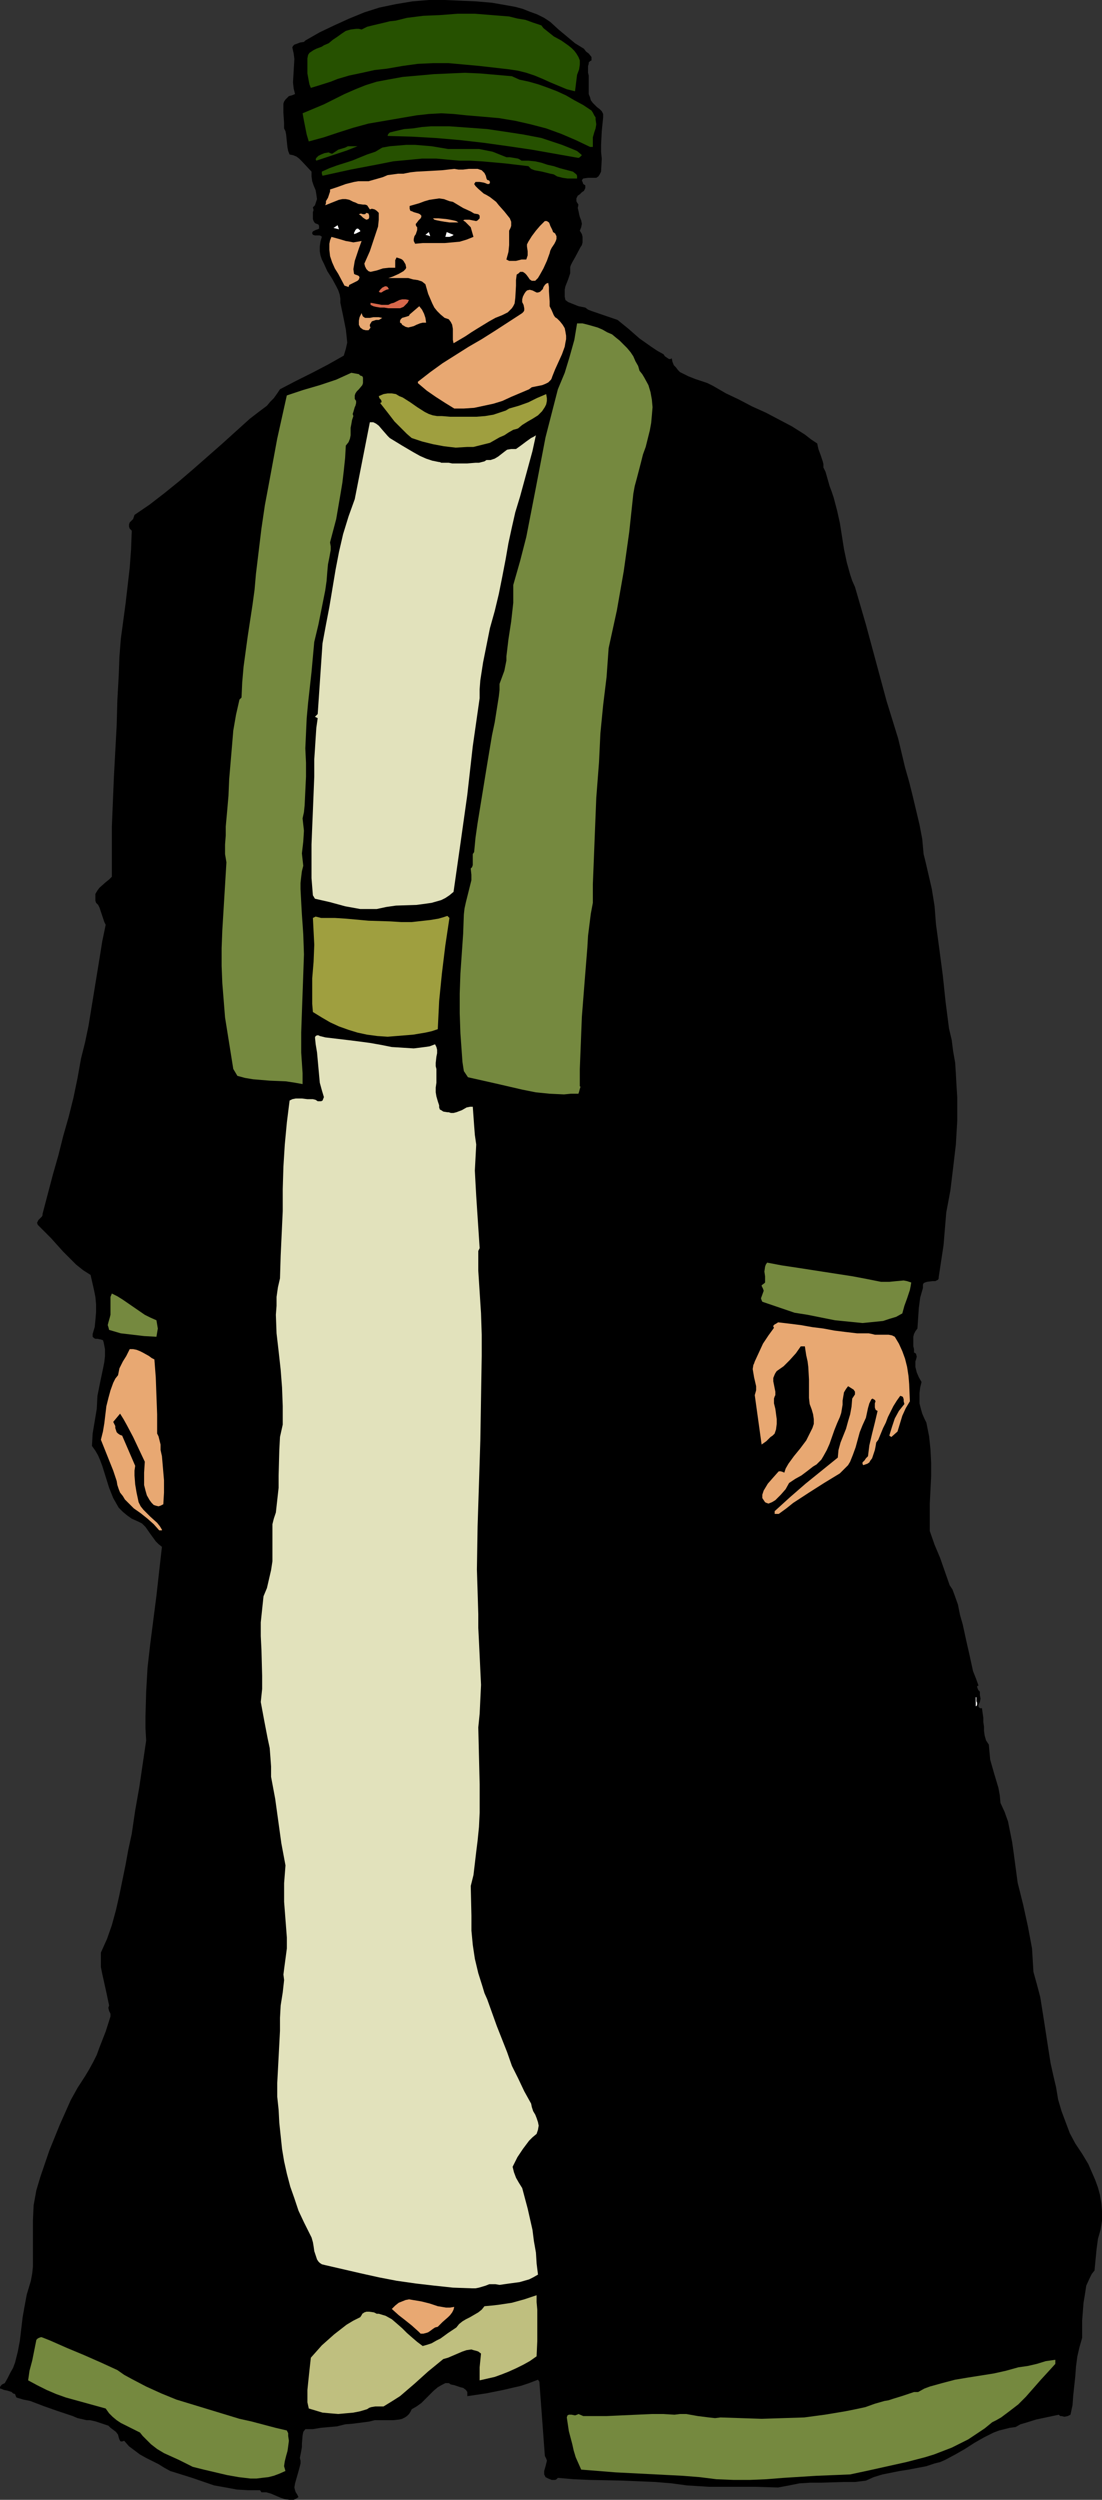 <?xml version="1.0" encoding="UTF-8" standalone="no"?>
<svg
   version="1.0"
   width="68.654mm"
   height="155.668mm"
   id="svg40"
   sodipodi:docname="Man 42.wmf"
   xmlns:inkscape="http://www.inkscape.org/namespaces/inkscape"
   xmlns:sodipodi="http://sodipodi.sourceforge.net/DTD/sodipodi-0.dtd"
   xmlns="http://www.w3.org/2000/svg"
   xmlns:svg="http://www.w3.org/2000/svg">
  <rect width="100%" height="100%" fill="#333333" stroke="none"/>
  <sodipodi:namedview
     id="namedview40"
     pagecolor="#ffffff"
     bordercolor="#000000"
     borderopacity="0.25"
     inkscape:showpageshadow="2"
     inkscape:pageopacity="0.0"
     inkscape:pagecheckerboard="0"
     inkscape:deskcolor="#d1d1d1"
     inkscape:document-units="mm" />
  <defs
     id="defs1">
    <pattern
       id="WMFhbasepattern"
       patternUnits="userSpaceOnUse"
       width="6"
       height="6"
       x="0"
       y="0" />
  </defs>
  <path
     style="fill:#000000;fill-opacity:1;fill-rule:evenodd;stroke:none"
     d="m 129.578,5.171 1.939,1.778 1.939,1.616 1.939,1.616 2.1,1.293 0.485,0.646 0.646,0.485 0.646,0.808 v 0.323 0.485 l -0.323,0.162 -0.323,0.323 v 0.323 l -0.162,0.485 v 1.293 0.323 l 0.162,0.646 v 0.646 0.646 0.808 1.454 0.808 l 0.323,0.808 0.162,0.646 0.485,0.646 0.969,0.97 0.646,0.485 0.485,0.485 0.323,0.646 v 0.808 l -0.162,1.616 -0.162,1.616 -0.162,3.232 v 1.616 l 0.162,1.616 -0.162,3.07 -0.323,0.646 -0.323,0.485 -0.485,0.323 h -0.646 -1.293 l -1.131,0.162 -0.162,0.162 -0.162,0.323 0.162,0.323 0.162,0.485 0.485,0.323 v 0.323 0.323 l -0.323,0.646 -0.485,0.323 -0.485,0.485 -0.485,0.323 -0.323,0.646 v 0.162 0.485 l 0.162,0.323 0.323,0.485 -0.162,0.808 0.162,0.646 0.162,0.808 0.162,0.646 0.323,0.808 0.162,0.808 -0.162,0.808 -0.323,0.808 0.485,0.808 0.162,0.646 v 0.646 0.646 l -0.162,0.646 -0.323,0.485 -1.293,2.424 -0.646,1.131 -0.323,0.646 -0.162,0.485 v 0.808 0.646 l -0.485,1.454 -0.646,1.616 -0.162,0.808 v 0.808 0.808 l 0.162,0.808 0.646,0.485 0.808,0.323 1.616,0.646 1.616,0.323 0.646,0.485 0.808,0.323 6.14,2.101 2.585,2.101 2.585,2.262 2.747,1.939 1.454,0.97 1.454,0.808 0.323,0.485 0.485,0.323 0.485,0.323 h 0.323 l 0.323,-0.162 0.162,0.808 0.323,0.808 0.485,0.485 0.485,0.646 0.485,0.485 0.646,0.323 1.293,0.646 1.616,0.646 1.454,0.485 1.454,0.485 1.293,0.646 3.07,1.778 3.07,1.454 3.07,1.616 3.231,1.454 3.07,1.616 3.07,1.616 3.07,1.939 1.454,1.131 1.454,0.97 0.162,0.808 0.162,0.646 0.485,1.293 0.485,1.454 0.162,0.646 v 0.808 l 0.485,0.97 0.323,1.131 0.323,1.131 0.323,1.131 0.485,1.293 0.485,1.454 0.808,3.07 0.646,2.909 0.969,6.14 0.646,3.07 0.808,2.909 0.485,1.454 0.646,1.454 2.585,8.888 4.847,17.937 2.747,8.888 1.616,6.787 0.969,3.393 0.808,3.232 0.808,3.393 0.808,3.393 0.646,3.393 0.323,3.555 0.485,1.939 0.485,2.101 0.969,4.201 0.646,4.04 0.162,2.101 0.162,2.101 0.808,5.979 0.808,6.14 0.646,6.14 0.808,6.302 0.646,2.747 0.323,2.585 0.485,2.747 0.162,2.585 0.162,2.909 0.162,2.585 v 5.656 l -0.323,5.494 -0.646,5.494 -0.646,5.333 -0.969,5.171 -0.323,3.878 -0.323,3.878 -1.131,7.433 v 0.323 l -0.162,0.323 -0.646,0.323 h -0.646 l -1.293,0.162 -0.485,0.162 -0.323,0.162 -0.162,0.323 v 0.323 0.485 l -0.646,2.262 -0.323,2.424 -0.162,2.424 -0.162,2.424 -0.485,0.646 -0.323,0.646 -0.162,0.646 v 0.646 1.616 l 0.162,0.646 v 0.808 l 0.323,0.162 0.162,0.162 0.162,0.646 -0.162,0.646 -0.162,0.485 v 1.293 l 0.323,1.293 0.485,1.131 0.646,1.131 -0.323,1.293 -0.162,1.293 v 1.131 1.293 l 0.323,1.293 0.323,1.131 0.485,1.131 0.485,0.97 0.646,3.232 0.323,3.07 0.162,3.232 v 3.07 l -0.162,3.232 -0.162,3.232 v 3.232 3.232 l 1.131,3.232 1.293,3.07 1.131,3.232 1.131,3.232 0.646,0.97 0.485,1.293 0.808,2.262 0.485,2.424 0.646,2.262 0.808,3.717 0.808,3.555 0.808,3.717 0.646,1.616 0.646,1.778 -0.323,0.162 v 0.162 l 0.162,0.485 0.162,0.323 0.323,0.323 v 0.808 l 0.162,0.808 -0.162,0.808 -0.162,0.323 -0.162,0.323 v 0.485 l 0.162,0.162 0.162,0.162 h 0.485 l 0.162,1.131 0.162,1.131 v 0.97 l 0.162,1.131 v 0.97 l 0.162,1.131 0.323,1.131 0.646,0.97 0.162,1.778 0.162,1.778 0.969,3.393 0.969,3.232 0.323,1.778 0.162,1.778 0.969,2.101 0.808,2.262 0.485,2.424 0.485,2.424 0.323,2.262 0.323,2.424 0.646,4.848 1.293,5.171 1.131,5.171 0.485,2.585 0.485,2.585 0.162,2.747 0.162,2.747 0.808,2.909 0.808,3.07 0.485,3.07 0.485,3.07 0.969,6.302 0.485,3.07 0.646,2.909 0.646,2.747 0.485,2.909 0.808,2.747 0.485,1.293 0.485,1.293 0.485,1.293 0.485,1.293 1.293,2.424 1.616,2.424 1.454,2.424 1.616,3.717 0.646,1.778 0.485,1.778 0.323,1.939 0.162,1.939 v 2.101 l -0.323,2.101 -0.646,2.262 -0.323,2.424 -0.485,5.009 -0.646,0.808 -0.485,0.97 -0.808,1.778 -0.323,2.101 -0.323,1.939 -0.323,4.201 v 4.04 l -0.646,2.262 -0.485,2.101 -0.323,2.424 -0.162,2.262 -0.485,4.525 -0.162,2.262 -0.485,2.262 -0.646,0.323 -0.808,0.162 -0.646,-0.162 h -0.323 l -0.323,-0.323 -5.332,1.131 -2.585,0.808 -1.131,0.323 -1.131,0.646 -1.293,0.162 -1.293,0.323 -1.293,0.323 -1.293,0.485 -2.262,1.131 -2.262,1.293 -2.262,1.454 -2.262,1.293 -2.424,1.293 -1.131,0.485 -1.293,0.323 -1.939,0.646 -4.201,0.808 -2.1,0.323 -4.039,0.808 -2.1,0.646 -1.777,0.808 -2.585,0.323 h -2.585 l -5.332,0.162 h -2.585 l -2.585,0.162 -2.424,0.485 -2.585,0.485 -5.332,-0.162 h -5.493 -5.493 l -2.585,-0.162 -2.585,-0.162 -3.554,-0.485 -3.878,-0.323 -7.755,-0.323 -7.755,-0.162 -3.716,-0.162 -3.716,-0.323 -0.323,0.323 -0.323,0.162 h -0.485 -0.323 l -0.808,-0.323 -0.646,-0.323 -0.323,-0.646 v -0.808 l 0.323,-1.131 0.162,-0.646 0.162,-0.646 -0.162,-0.485 -0.162,-0.323 -0.162,-0.323 -1.293,-17.452 -0.323,-0.485 -2.1,0.808 -1.939,0.646 -2.1,0.485 -2.1,0.485 -4.039,0.808 -4.362,0.646 v -0.485 -0.485 l -0.323,-0.485 -0.646,-0.485 -0.646,-0.162 -1.454,-0.485 -0.808,-0.162 -0.485,-0.323 h -0.808 l -0.646,0.323 -1.131,0.646 -0.969,0.808 -0.969,0.97 -0.969,0.97 -0.969,0.97 -1.131,0.808 -1.131,0.646 -0.323,0.646 -0.323,0.485 -0.485,0.485 -0.485,0.323 -0.646,0.323 -0.646,0.162 -1.454,0.162 H 91.125 89.67 88.216 l -0.646,0.162 -0.646,0.162 -3.716,0.485 -1.939,0.162 -1.939,0.485 -3.716,0.323 -1.939,0.323 h -1.777 l -0.485,0.646 -0.162,0.808 -0.162,1.939 v 0.808 l -0.162,0.97 -0.162,0.808 -0.162,0.808 0.162,0.646 v 0.646 l -0.323,1.293 -0.323,1.131 -0.323,1.131 -0.323,1.131 -0.162,0.97 0.162,0.646 0.162,0.485 0.323,0.485 0.323,0.646 -0.485,0.323 -0.646,0.323 h -0.485 -0.485 l -1.131,-0.162 -0.969,-0.323 -2.262,-0.97 -1.131,-0.323 h -1.131 l -0.323,-0.485 H 58.488 l -2.747,-0.162 -2.585,-0.485 -2.747,-0.485 -5.17,-1.778 -5.17,-1.616 -1.454,-0.808 -1.293,-0.808 -2.908,-1.454 -1.454,-0.808 -1.293,-0.97 -1.293,-0.97 -1.131,-1.293 -0.485,0.162 h -0.323 l -0.162,-0.162 -0.162,-0.323 -0.162,-0.485 -0.162,-0.646 -0.485,-0.646 -0.646,-0.485 -0.646,-0.485 -0.485,-0.485 -1.454,-0.485 -1.454,-0.485 -0.646,-0.162 -0.808,-0.162 h -0.808 l -0.646,-0.162 -1.454,-0.323 -1.131,-0.485 -3.393,-1.131 -3.231,-1.131 -3.393,-1.293 -1.616,-0.323 L 3.878,564.276 3.716,563.953 3.555,563.468 3.07,563.307 2.747,562.983 1.777,562.66 0.969,562.499 0.162,562.176 H 0 v -0.162 -0.162 l 0.162,-0.323 0.323,-0.323 0.646,-0.323 0.646,-1.131 0.646,-1.293 0.646,-1.131 0.485,-1.293 0.646,-2.585 0.485,-2.585 0.646,-5.494 0.485,-2.747 0.485,-2.585 0.485,-1.616 0.485,-1.616 0.323,-1.778 0.162,-1.616 v -3.555 -3.717 -3.555 l 0.162,-3.555 0.323,-1.778 0.323,-1.778 0.485,-1.616 0.485,-1.616 2.1,-6.14 2.424,-5.979 1.293,-2.909 1.293,-2.909 1.616,-2.909 1.777,-2.747 0.969,-1.616 0.969,-1.778 0.808,-1.616 0.646,-1.778 1.454,-3.717 1.131,-3.555 v -0.323 -0.323 l -0.323,-0.646 -0.162,-0.646 v -0.162 l 0.162,-0.485 -0.646,-3.07 -0.646,-2.909 -0.323,-1.454 -0.323,-1.616 v -1.616 -1.778 l 1.454,-3.232 1.131,-3.232 0.969,-3.555 0.808,-3.555 1.454,-7.11 0.646,-3.555 0.808,-3.717 0.808,-5.494 0.485,-2.747 0.485,-2.747 0.808,-5.494 0.808,-5.494 -0.162,-2.909 v -2.747 l 0.162,-5.817 0.323,-5.656 0.646,-5.656 1.454,-11.311 0.646,-5.817 0.646,-5.656 -0.808,-0.646 -0.646,-0.646 -1.293,-1.778 -1.131,-1.616 -0.808,-0.808 -0.969,-0.485 -1.454,-0.646 -1.131,-0.808 -0.969,-0.808 -0.969,-0.97 -0.646,-1.131 -0.646,-1.131 -0.969,-2.424 -0.808,-2.585 -0.808,-2.585 -0.485,-1.293 -0.485,-1.131 -0.646,-1.131 -0.808,-1.131 0.162,-2.909 0.969,-5.817 0.162,-3.07 0.323,-1.616 0.323,-1.616 0.646,-3.07 0.323,-1.616 0.162,-1.454 v -1.616 l -0.323,-1.616 -0.162,-0.485 -0.485,-0.162 -0.808,-0.162 h -0.485 l -0.323,-0.162 -0.323,-0.323 v -0.162 -0.485 l 0.485,-1.616 0.162,-1.616 0.162,-1.939 v -1.778 l -0.162,-1.778 -0.323,-1.616 -0.808,-3.555 -1.777,-1.131 -1.616,-1.293 -1.616,-1.616 -1.454,-1.454 -2.908,-3.232 -1.616,-1.616 -1.454,-1.454 -0.162,-0.485 0.162,-0.323 0.162,-0.323 0.323,-0.323 0.162,-0.162 0.323,-0.323 0.162,-0.323 v -0.323 l 2.424,-9.211 1.293,-4.525 1.131,-4.525 1.293,-4.525 1.131,-4.525 0.969,-4.686 0.808,-4.525 0.969,-3.878 0.808,-3.878 1.293,-7.918 1.293,-7.918 0.646,-4.04 0.808,-3.878 -0.323,-0.646 -0.162,-0.485 -0.485,-1.454 -0.485,-1.454 -0.323,-0.646 -0.485,-0.485 -0.162,-0.485 v -1.131 -0.485 l 0.485,-0.808 0.485,-0.646 1.454,-1.293 0.808,-0.646 0.646,-0.646 v -5.817 -5.979 l 0.485,-11.796 0.646,-11.958 0.162,-5.979 0.323,-5.817 0.162,-4.363 0.323,-4.201 1.131,-8.403 0.969,-8.403 0.323,-4.363 0.162,-4.363 -0.323,-0.323 -0.162,-0.162 -0.162,-0.485 v -0.485 l 0.162,-0.485 0.808,-0.808 0.162,-0.485 0.162,-0.485 3.555,-2.424 3.555,-2.747 3.393,-2.747 3.393,-2.909 6.624,-5.817 6.624,-5.979 2.1,-1.616 1.939,-1.454 0.808,-0.97 0.808,-0.808 0.808,-1.131 0.646,-0.97 3.716,-1.939 3.878,-1.939 3.716,-1.939 3.716,-2.101 0.485,-1.616 0.323,-1.454 -0.162,-1.616 -0.162,-1.454 -0.646,-3.232 -0.646,-3.07 v -0.97 l -0.162,-0.97 -0.323,-0.97 -0.485,-0.97 -0.969,-1.778 -1.131,-1.778 -0.808,-1.778 -0.485,-0.97 -0.323,-0.97 -0.162,-0.97 v -1.131 l 0.162,-1.131 0.323,-1.131 -0.162,-0.162 -0.323,-0.162 H 74.806 74.16 L 73.675,55.264 73.514,54.941 v -0.162 l 0.162,-0.323 0.323,-0.162 0.323,-0.162 0.485,-0.162 0.323,-0.162 V 53.487 53.163 L 74.968,52.84 74.16,52.517 73.837,52.032 73.675,51.548 v -0.485 -1.131 l 0.162,-0.485 -0.162,-0.646 0.485,-0.485 0.162,-0.485 0.323,-0.97 L 74.483,45.73 74.321,44.761 73.837,43.63 73.514,42.66 73.352,41.529 V 40.398 L 71.09,37.974 70.444,37.328 69.798,36.843 68.99,36.52 68.182,36.358 67.859,35.55 67.697,34.742 67.536,33.288 67.374,31.672 67.212,30.864 66.889,30.218 V 28.925 l -0.162,-2.424 v -1.131 -0.97 l 0.162,-0.485 0.323,-0.485 0.323,-0.323 0.485,-0.485 0.646,-0.162 0.808,-0.323 -0.323,-1.293 -0.162,-1.454 0.162,-2.747 0.162,-2.747 -0.162,-1.293 -0.323,-1.454 0.162,-0.323 0.323,-0.323 0.485,-0.162 0.808,-0.323 L 71.575,9.857 71.898,9.534 75.291,7.595 78.684,5.979 82.238,4.363 85.793,2.909 89.347,1.778 93.225,0.97 97.103,0.323 99.041,0.162 100.98,0 h 3.716 l 3.716,0.162 3.716,0.162 3.716,0.323 3.716,0.646 1.777,0.323 1.777,0.485 1.616,0.646 1.777,0.646 1.616,0.808 z"
     id="path1" />
  <path
     style="fill:#265100;fill-opacity:1;fill-rule:evenodd;stroke:none"
     d="m 127.477,5.979 0.485,0.646 0.808,0.646 1.616,1.293 1.777,0.97 1.616,1.131 0.808,0.646 0.646,0.646 0.485,0.646 0.485,0.808 0.323,0.808 v 0.97 l -0.162,1.131 -0.485,1.293 -0.485,3.878 -1.939,-0.485 -1.939,-0.808 -1.939,-0.808 -1.777,-0.808 -1.939,-0.808 -1.939,-0.646 -1.939,-0.485 -2.1,-0.323 -7.109,-0.808 -3.555,-0.323 -3.554,-0.323 h -3.716 l -3.555,0.162 -3.555,0.485 -3.716,0.646 -2.908,0.323 -2.908,0.646 -3.07,0.646 -2.747,0.808 -1.616,0.646 -3.07,0.97 -1.616,0.485 -0.323,-0.808 -0.162,-0.808 -0.323,-1.778 v -3.555 l 0.162,-0.808 0.323,-0.485 0.485,-0.323 0.485,-0.323 0.646,-0.323 1.293,-0.485 0.485,-0.323 1.131,-0.485 0.969,-0.808 0.969,-0.646 1.131,-0.808 0.969,-0.646 1.131,-0.323 1.293,-0.162 h 0.646 l 0.646,0.162 1.293,-0.646 1.293,-0.323 2.747,-0.646 1.293,-0.323 1.454,-0.162 2.585,-0.646 3.878,-0.485 3.878,-0.162 4.201,-0.323 h 4.039 l 4.039,0.323 4.039,0.323 1.939,0.485 1.939,0.323 1.777,0.646 z"
     id="path2" />
  <path
     style="fill:#265100;fill-opacity:1;fill-rule:evenodd;stroke:none"
     d="m 122.307,18.745 2.262,0.485 2.262,0.646 2.262,0.808 2.1,0.808 2.1,0.97 1.939,1.131 2.1,1.131 1.939,1.293 0.323,0.485 0.323,0.646 0.323,0.485 v 0.485 l 0.162,1.131 -0.162,0.97 -0.323,0.97 -0.323,1.131 v 1.131 1.131 h -0.646 l -3.393,-1.616 -3.393,-1.454 -3.555,-1.293 -3.716,-0.97 -3.555,-0.808 -3.878,-0.646 -3.716,-0.323 -3.878,-0.323 -3.07,-0.323 -2.908,-0.162 -2.908,0.162 -2.908,0.323 -5.655,0.97 -5.655,0.97 -3.555,0.97 -3.555,1.131 -3.393,1.131 -3.555,0.97 -0.485,-1.616 -0.323,-1.616 -0.323,-1.616 -0.323,-1.778 5.009,-2.101 4.847,-2.424 2.585,-1.131 2.424,-0.97 2.585,-0.808 2.585,-0.485 3.555,-0.646 3.716,-0.323 3.554,-0.323 3.716,-0.162 3.554,-0.162 3.716,0.162 3.716,0.323 3.716,0.323 z"
     id="path3" />
  <path
     style="fill:#265100;fill-opacity:1;fill-rule:evenodd;stroke:none"
     d="m 136.848,36.358 0.162,0.162 -0.323,0.323 -0.162,0.162 -0.323,0.162 -5.493,-0.97 -5.493,-0.97 -5.493,-0.808 -5.816,-0.808 -5.655,-0.646 -5.655,-0.485 -5.655,-0.323 -5.655,-0.162 V 31.833 l 0.162,-0.323 0.162,-0.162 0.162,-0.162 0.646,-0.162 0.646,-0.162 2.1,-0.485 2.1,-0.162 2.1,-0.323 2.1,-0.162 h 4.362 l 4.524,0.323 4.362,0.323 4.362,0.646 4.201,0.646 4.201,0.808 2.424,0.808 2.424,0.808 2.424,0.97 1.131,0.485 z"
     id="path4" />
  <path
     style="fill:#265100;fill-opacity:1;fill-rule:evenodd;stroke:none"
     d="m 105.504,35.065 h 3.555 3.716 l 1.616,0.323 1.616,0.323 1.616,0.646 1.616,0.646 h 0.808 l 0.969,0.162 0.969,0.162 0.323,0.162 0.485,0.323 h 1.616 l 1.616,0.162 1.454,0.323 1.454,0.485 1.454,0.323 1.454,0.485 3.07,0.808 0.808,0.646 0.162,0.323 v 0.323 0.323 h -1.131 -1.131 l -1.131,-0.162 -1.293,-0.323 -0.808,-0.485 -0.808,-0.162 -1.939,-0.485 -1.777,-0.323 -0.808,-0.323 -0.646,-0.646 -2.747,-0.323 -2.747,-0.323 -5.493,-0.485 -2.747,-0.162 h -2.585 l -5.332,-0.485 h -3.393 l -3.393,0.323 -3.393,0.323 -3.231,0.646 -6.786,1.293 -6.624,1.454 -0.162,-0.485 v -0.162 -0.323 l 1.777,-0.808 1.777,-0.646 3.555,-1.131 3.555,-1.454 1.939,-0.646 1.616,-0.97 1.777,-0.323 1.939,-0.162 1.939,-0.162 h 2.1 l 1.939,0.162 1.939,0.162 1.939,0.323 z"
     id="path5" />
  <path
     style="fill:#265100;fill-opacity:1;fill-rule:evenodd;stroke:none"
     d="m 84.177,34.419 -2.424,0.97 -2.424,0.808 -2.424,0.808 -2.424,0.808 -0.162,-0.323 0.162,-0.323 0.162,-0.162 0.323,-0.323 0.323,-0.162 0.323,-0.162 0.808,-0.323 0.969,-0.162 0.323,0.162 0.485,0.162 1.454,-0.97 1.616,-0.485 0.646,-0.323 h 0.808 0.808 z"
     id="path6" />
  <path
     style="fill:#e8a872;fill-opacity:1;fill-rule:evenodd;stroke:none"
     d="m 114.552,42.014 0.162,0.323 0.485,0.162 0.162,0.323 v 0.162 l -0.162,0.323 h -0.485 l -0.323,-0.162 -0.485,-0.162 -0.969,-0.162 h -0.485 -0.485 l -0.323,0.485 0.323,0.485 0.646,0.646 1.293,1.131 0.646,0.323 0.808,0.485 1.454,1.131 0.646,0.808 1.293,1.454 0.646,0.808 0.646,0.808 0.323,0.808 v 0.485 0.485 l -0.162,0.485 -0.323,0.646 v 3.393 l -0.162,1.616 -0.485,1.778 0.646,0.323 h 0.485 0.485 0.646 l 0.646,-0.162 0.646,-0.162 h 0.485 0.646 l 0.162,-0.485 0.162,-0.485 v -0.97 l -0.162,-1.131 v -0.485 l 0.323,-0.646 0.808,-1.293 0.969,-1.293 0.969,-1.131 1.131,-1.131 h 0.485 l 0.485,0.323 0.162,0.323 0.162,0.485 0.485,0.97 0.162,0.485 0.485,0.323 0.323,0.646 v 0.646 l -0.162,0.485 -0.323,0.646 -0.323,0.485 -0.323,0.485 -0.323,0.646 -0.162,0.646 -0.646,1.778 -0.808,1.778 -0.808,1.454 -0.485,0.808 -0.646,0.646 h -0.485 -0.323 l -0.485,-0.323 -0.323,-0.485 -0.485,-0.646 -0.323,-0.323 -0.485,-0.323 h -0.323 -0.323 l -0.323,0.323 -0.485,0.323 -0.162,1.293 v 1.293 l -0.162,2.909 -0.162,1.293 -0.323,0.646 -0.323,0.485 -0.485,0.485 -0.485,0.485 -0.646,0.323 -0.646,0.323 -1.616,0.646 -1.454,0.808 -2.908,1.778 -1.293,0.808 -1.454,0.97 -2.747,1.616 -0.162,-0.808 v -0.808 -1.778 l -0.162,-0.97 -0.323,-0.646 -0.485,-0.646 -0.485,-0.162 -0.485,-0.162 -0.969,-0.808 -0.808,-0.808 -0.646,-0.808 -0.485,-0.97 -0.969,-2.262 -0.646,-2.262 -0.808,-0.646 -0.969,-0.323 -1.131,-0.162 -1.131,-0.323 h -2.585 -2.1 l 0.485,-0.162 0.485,-0.162 1.454,-0.646 1.131,-0.646 0.485,-0.485 0.162,-0.323 -0.162,-0.808 -0.485,-0.808 -0.323,-0.323 -0.323,-0.162 -0.485,-0.162 -0.485,-0.162 -0.323,0.646 v 0.485 0.485 0.808 h -1.454 l -1.454,0.162 -1.454,0.485 -1.454,0.323 -0.485,-0.162 -0.485,-0.485 -0.323,-0.646 -0.162,-0.646 1.293,-2.909 0.969,-2.909 0.485,-1.454 0.485,-1.454 0.162,-1.616 V 50.093 L 88.701,49.608 88.216,49.285 87.57,49.124 87.085,49.285 86.762,48.801 86.439,48.316 85.954,48.154 H 85.47 L 84.339,47.993 83.692,47.669 83.208,47.508 82.238,47.023 81.43,46.861 H 80.623 l -0.808,0.162 -1.616,0.646 -1.616,0.646 0.162,-0.485 v -0.485 l 0.485,-0.808 0.323,-0.97 0.162,-0.485 v -0.485 l 1.939,-0.646 1.777,-0.646 1.939,-0.485 0.969,-0.162 h 1.131 1.293 l 1.131,-0.323 2.262,-0.646 1.131,-0.485 1.293,-0.162 1.131,-0.162 h 1.293 l 1.616,-0.323 1.454,-0.162 3.07,-0.162 2.908,-0.162 1.454,-0.162 1.454,-0.162 0.969,0.162 h 1.131 l 1.293,-0.162 h 1.131 0.969 l 0.485,0.162 0.485,0.162 0.323,0.323 0.323,0.323 0.323,0.646 z"
     id="path7" />
  <path
     style="fill:#000000;fill-opacity:1;fill-rule:evenodd;stroke:none"
     d="m 112.613,50.416 0.162,0.162 0.162,0.162 v 0.646 l -0.323,0.323 -0.162,0.162 -0.323,0.162 -0.808,-0.162 -0.808,-0.162 h -0.808 -0.323 l -0.323,0.162 0.485,0.323 0.485,0.485 0.808,0.808 0.323,1.131 0.323,1.131 -1.616,0.646 -1.616,0.485 -1.777,0.162 -1.777,0.162 h -3.555 -1.616 l -1.777,0.162 -0.162,-0.323 -0.162,-0.323 v -0.485 l 0.162,-0.646 0.323,-0.485 0.162,-0.485 0.162,-0.485 V 53.487 l -0.162,-0.162 -0.162,-0.323 v -0.323 l 0.162,-0.162 0.485,-0.646 0.485,-0.485 0.162,-0.323 V 50.74 L 98.88,50.416 98.557,50.255 97.426,49.932 97.103,49.77 96.618,49.608 96.456,49.124 v -0.323 -0.323 l 2.262,-0.646 1.293,-0.485 1.131,-0.323 1.131,-0.162 1.131,-0.162 1.131,0.162 1.293,0.485 0.808,0.162 0.808,0.485 1.616,0.97 1.777,0.808 0.808,0.485 z"
     id="path8" />
  <path
     style="fill:#e8a872;fill-opacity:1;fill-rule:evenodd;stroke:none"
     d="m 86.762,51.548 -0.485,0.162 -0.323,-0.162 -0.485,-0.323 -0.485,-0.485 -0.485,-0.323 0.485,-0.162 0.485,0.162 h 0.485 l 0.162,-0.162 0.162,-0.162 0.485,0.162 0.162,0.485 v 0.485 z"
     id="path9" />
  <path
     style="fill:#e8a872;fill-opacity:1;fill-rule:evenodd;stroke:none"
     d="m 107.928,52.356 h -0.485 -0.808 -0.808 l -1.131,-0.162 -0.969,-0.162 -0.808,-0.162 -0.646,-0.162 -0.162,-0.162 -0.162,-0.162 h 0.485 0.808 l 1.777,0.162 0.969,0.162 0.808,0.162 0.646,0.162 z"
     id="path10" />
  <path
     style="fill:#ffffff;fill-opacity:1;fill-rule:evenodd;stroke:none"
     d="m 84.823,54.456 -0.323,0.162 -0.323,0.162 -0.323,0.162 -0.485,0.162 v -0.323 l 0.162,-0.323 0.162,-0.323 0.323,-0.323 h 0.323 l 0.323,0.323 0.162,0.162 z"
     id="path11" />
  <path
     style="fill:#ffffff;fill-opacity:1;fill-rule:evenodd;stroke:none"
     d="m 106.797,55.264 -0.162,0.162 -0.323,0.162 -0.485,0.162 h -0.485 -0.485 l 0.323,-1.131 0.808,0.323 z"
     id="path12" />
  <path
     style="fill:#e8a872;fill-opacity:1;fill-rule:evenodd;stroke:none"
     d="m 85.147,56.718 -0.646,1.778 -0.646,1.939 -0.323,0.97 -0.162,0.97 -0.162,0.97 0.162,1.131 0.323,0.162 0.485,0.162 0.323,0.162 0.162,0.323 -0.162,0.485 -0.323,0.323 -1.616,0.808 -0.323,0.162 -0.162,0.485 -0.969,-0.323 -1.454,-2.747 -0.808,-1.293 -0.646,-1.454 -0.485,-1.454 -0.162,-1.454 v -0.808 -0.646 l 0.162,-0.808 0.323,-0.808 1.777,0.485 1.616,0.485 0.969,0.162 0.808,0.162 0.969,-0.162 z"
     id="path13" />
  <path
     style="fill:#e8a872;fill-opacity:1;fill-rule:evenodd;stroke:none"
     d="m 129.093,66.576 0.162,0.97 v 0.97 l 0.162,2.424 v 1.131 l 0.485,0.97 0.485,1.131 0.323,0.485 0.485,0.323 0.646,0.646 0.646,0.808 0.485,0.808 0.162,0.808 0.162,0.97 v 0.808 l -0.162,0.808 -0.162,0.97 -0.646,1.778 -0.808,1.778 -0.808,1.778 -0.646,1.616 -0.162,0.485 -0.162,0.323 -0.646,0.646 -0.646,0.323 -0.808,0.323 -1.616,0.323 -0.808,0.162 -0.646,0.485 -4.201,1.778 -2.1,0.97 -2.1,0.646 -2.262,0.485 -2.262,0.485 -2.424,0.162 h -2.262 l -2.1,-1.293 -2.262,-1.454 -2.1,-1.454 -2.1,-1.778 v -0.323 l 2.908,-2.262 2.908,-2.101 6.14,-3.878 3.07,-1.778 3.07,-1.939 5.978,-3.878 0.485,-0.323 0.323,-0.323 0.162,-0.323 v -0.485 l -0.162,-0.808 -0.323,-0.646 v -0.646 l 0.162,-0.646 0.323,-0.646 0.323,-0.485 0.323,-0.323 0.646,-0.162 0.646,0.162 0.646,0.323 0.323,0.162 h 0.323 l 0.485,-0.162 0.323,-0.323 0.323,-0.323 0.162,-0.485 0.323,-0.485 0.323,-0.323 z"
     id="path14" />
  <path
     style="fill:#d8684c;fill-opacity:1;fill-rule:evenodd;stroke:none"
     d="m 91.286,67.545 0.162,0.323 0.162,0.162 -0.646,0.162 -0.646,0.323 -0.485,0.323 h -0.323 l -0.323,-0.162 0.323,-0.485 0.485,-0.485 0.646,-0.323 h 0.323 z"
     id="path15" />
  <path
     style="fill:#d8684c;fill-opacity:1;fill-rule:evenodd;stroke:none"
     d="m 96.295,70.615 -0.323,0.646 -0.323,0.323 -0.323,0.323 -0.323,0.323 -0.808,0.323 h -0.969 -1.777 l -0.969,-0.162 h -0.969 L 88.539,72.231 87.893,72.07 87.247,71.746 v -0.485 l 1.777,0.323 0.808,0.162 h 0.969 0.646 l 0.646,-0.323 0.646,-0.162 0.646,-0.323 0.646,-0.323 0.646,-0.162 h 0.808 z"
     id="path16" />
  <path
     style="fill:#e8a872;fill-opacity:1;fill-rule:evenodd;stroke:none"
     d="m 100.334,75.948 h -0.808 l -0.646,0.162 -0.808,0.323 -0.646,0.323 -0.646,0.162 -0.646,0.162 -0.646,-0.162 -0.808,-0.485 -0.162,-0.323 -0.323,-0.162 v -0.323 -0.162 l 0.162,-0.323 0.323,-0.323 1.131,-0.323 0.485,-0.162 0.162,-0.323 2.262,-1.939 0.646,0.808 0.485,0.97 0.323,0.97 z"
     id="path17" />
  <path
     style="fill:#e8a872;fill-opacity:1;fill-rule:evenodd;stroke:none"
     d="m 89.994,74.817 -0.485,0.323 -0.323,0.162 h -0.646 l -0.485,0.162 -0.485,0.162 -0.323,0.485 -0.162,0.323 v 0.323 l 0.162,0.323 -0.323,0.485 -0.162,0.162 H 86.278 86.116 L 85.47,77.564 84.823,77.079 84.662,76.756 84.5,76.433 v -0.485 -0.485 l 0.162,-0.808 0.485,-0.97 0.162,0.485 0.162,0.323 0.485,0.323 h 0.485 0.646 l 0.808,-0.162 h 0.646 0.646 z"
     id="path18" />
  <path
     style="fill:#75893f;fill-opacity:1;fill-rule:evenodd;stroke:none"
     d="m 150.582,87.259 0.646,0.808 0.485,0.808 0.969,1.778 0.485,1.616 0.323,1.778 0.162,1.778 -0.162,1.939 -0.162,1.778 -0.323,1.778 -0.969,3.878 -0.646,1.778 -0.485,1.939 -0.969,3.717 -0.485,1.778 -0.323,1.778 -0.969,9.049 -1.293,9.211 -1.616,9.211 -1.939,8.888 -0.485,6.787 -0.808,6.625 -0.646,6.625 -0.162,3.393 -0.162,3.393 -0.323,4.201 -0.323,4.201 -0.323,8.08 -0.323,8.241 -0.162,4.04 v 4.363 l -0.485,2.585 -0.323,2.585 -0.323,2.585 -0.162,2.747 -0.646,8.08 -0.646,8.241 -0.323,8.241 -0.162,4.04 v 3.878 0.162 l 0.162,0.162 -0.162,0.485 -0.162,0.646 -0.162,0.485 h -1.777 l -1.616,0.162 -3.393,-0.162 -3.231,-0.323 -3.231,-0.646 -6.301,-1.454 -6.463,-1.454 -0.969,-1.454 -0.323,-2.101 -0.162,-2.262 -0.323,-4.525 -0.162,-4.686 v -4.686 l 0.162,-4.686 0.323,-4.686 0.323,-4.686 0.162,-4.525 0.162,-1.454 0.323,-1.454 0.323,-1.293 0.323,-1.293 0.323,-1.293 0.323,-1.293 v -1.293 l -0.162,-1.454 0.323,-0.323 0.162,-0.485 v -0.646 -0.323 -1.131 -0.485 l 0.323,-0.485 0.323,-3.393 0.485,-3.393 1.131,-6.948 1.131,-6.948 1.131,-6.787 0.646,-3.07 0.485,-3.07 0.485,-3.07 0.162,-1.454 v -1.454 l 1.131,-3.07 0.323,-1.616 0.162,-0.808 v -0.97 l 0.485,-4.04 0.646,-4.201 0.485,-4.363 v -2.101 -2.101 l 1.616,-5.656 1.454,-5.656 1.131,-5.817 1.131,-5.817 2.262,-11.796 1.454,-5.656 1.454,-5.656 1.616,-3.878 1.131,-3.717 1.131,-4.04 0.646,-3.878 h 1.293 l 1.293,0.323 1.131,0.323 1.131,0.323 1.131,0.485 1.131,0.646 1.131,0.485 0.969,0.808 0.808,0.646 0.969,0.97 0.808,0.808 0.808,0.97 0.646,0.97 0.485,1.131 0.646,1.131 z"
     id="path19" />
  <path
     style="fill:#75893f;fill-opacity:1;fill-rule:evenodd;stroke:none"
     d="m 85.47,89.521 v 0.646 l -0.162,0.485 -0.808,0.97 -0.485,0.485 -0.323,0.485 -0.162,0.485 v 0.808 l 0.323,0.485 v 0.485 l -0.162,0.646 -0.162,0.323 -0.323,1.131 -0.162,0.485 0.162,0.485 -0.323,0.97 -0.162,0.97 -0.162,0.808 v 0.97 0.808 l -0.162,0.808 -0.323,0.808 -0.646,0.808 -0.162,2.909 -0.323,3.07 -0.323,2.747 -0.485,2.909 -0.969,5.656 -1.454,5.494 0.162,0.97 v 0.808 l -0.323,1.778 -0.323,1.616 -0.162,1.778 -0.162,2.101 -0.323,2.262 -0.808,4.04 -0.808,4.04 -0.969,4.04 -0.323,3.555 -0.323,3.555 -0.808,7.272 -0.323,3.555 -0.162,3.555 -0.162,3.555 0.162,3.393 v 1.454 1.778 l -0.162,3.393 -0.162,3.393 -0.162,1.616 -0.323,1.454 0.162,1.454 0.162,1.454 -0.162,2.585 -0.323,2.747 0.162,1.454 0.162,1.454 -0.323,1.293 -0.162,1.293 -0.162,1.454 v 1.454 l 0.162,3.07 0.162,2.909 0.162,2.262 0.162,2.424 0.162,4.686 -0.162,4.686 -0.162,4.525 -0.162,4.525 -0.162,4.686 v 4.686 l 0.162,2.424 0.162,2.424 v 2.585 l -1.777,-0.323 -2.1,-0.323 -3.878,-0.162 -1.939,-0.162 -1.939,-0.162 -1.939,-0.323 -1.777,-0.485 -0.969,-1.616 -0.646,-4.04 -0.646,-4.04 -0.646,-4.04 -0.323,-4.04 -0.323,-4.04 -0.162,-4.04 v -4.201 l 0.162,-4.201 0.969,-15.998 -0.162,-0.97 -0.162,-0.97 v -2.262 l 0.162,-2.101 v -2.101 l 0.323,-3.555 0.323,-3.717 0.162,-3.878 0.646,-7.595 0.323,-3.878 0.646,-3.717 0.808,-3.555 0.485,-0.485 0.162,-3.555 0.323,-3.717 0.485,-3.555 0.485,-3.555 1.131,-7.433 0.485,-3.555 0.323,-3.717 0.646,-5.332 0.646,-5.333 0.808,-5.494 0.969,-5.171 1.939,-10.503 2.262,-10.18 3.878,-1.293 3.878,-1.131 3.878,-1.293 1.777,-0.808 1.777,-0.808 1.777,0.323 0.323,0.323 0.485,0.162 0.162,0.323 z"
     id="path20" />
  <path
     style="fill:#000000;fill-opacity:1;fill-rule:evenodd;stroke:none"
     d="m 188.389,104.065 0.646,0.323 0.485,0.485 0.485,0.485 0.485,0.646 0.485,1.293 0.485,1.293 0.323,1.616 0.162,1.454 0.162,1.616 0.485,1.454 0.323,1.454 0.162,1.454 0.485,3.232 0.485,3.07 0.323,1.616 0.646,1.454 0.485,3.393 0.808,3.393 0.969,3.393 0.969,3.393 1.131,3.232 1.131,3.232 1.939,6.625 0.969,1.778 0.808,1.778 0.646,1.939 0.485,1.939 0.808,3.878 0.646,2.101 0.646,1.778 0.808,2.585 0.808,2.424 0.808,2.424 0.646,2.424 0.485,2.585 0.646,2.585 0.323,2.585 0.323,2.747 0.969,2.585 0.646,2.585 0.646,2.585 0.485,2.585 0.808,5.494 0.808,5.494 1.131,10.988 0.808,5.333 0.323,2.747 0.646,2.747 0.485,1.616 0.323,1.616 0.323,3.07 0.162,3.232 0.162,1.616 0.323,1.616 0.646,1.454 0.485,1.293 0.323,1.454 0.162,1.454 v 1.454 1.454 l -0.162,3.07 -0.323,2.909 -0.646,3.07 -0.485,2.909 -0.323,1.454 -0.162,1.293 v 2.585 l -0.323,2.585 -0.485,2.424 -0.485,2.585 -0.969,4.848 -0.485,2.424 -0.323,2.424 -2.262,10.342 -0.969,0.485 h -2.1 -2.262 l -4.201,-0.485 -4.201,-0.808 -4.039,-0.808 -8.24,-1.939 -4.362,-0.808 -4.201,-0.485 -4.685,-1.778 -2.424,-0.646 -2.262,-0.646 -0.485,-1.778 -0.162,-2.101 -0.323,-2.262 v -2.262 -2.262 l 0.162,-2.101 0.323,-2.101 0.646,-1.939 v -2.262 l 0.162,-2.262 0.323,-4.363 0.485,-4.525 0.323,-4.201 0.485,-2.101 0.485,-1.778 0.323,-1.939 0.646,-1.939 0.646,-6.787 0.808,-6.948 0.485,-3.393 0.646,-3.393 0.808,-3.393 0.969,-3.232 0.808,-0.485 0.485,-0.323 0.162,-0.485 v -0.323 -0.323 l -0.485,-0.323 -0.162,-0.162 -0.323,-0.162 -0.485,-0.485 -1.777,-6.14 -1.939,-6.14 -2.1,-6.14 -2.262,-5.979 v -0.97 -0.97 l -0.323,-1.939 -0.485,-1.778 -0.323,-1.939 -0.323,-0.97 -0.162,-0.97 -0.162,-0.808 -0.485,-0.808 v -2.424 l -0.323,-2.262 -0.485,-2.262 -0.646,-2.262 -0.485,-2.101 -0.323,-2.424 -0.323,-2.262 v -1.131 -1.131 l 0.323,-0.323 -0.808,-3.555 -0.969,-0.97 -0.969,-0.808 -0.969,-0.808 -0.969,-0.646 -1.131,-0.808 -0.808,-0.97 -0.808,-0.97 -0.485,-1.131 -0.485,0.162 -0.646,0.162 -0.323,0.162 -0.323,0.485 1.293,4.363 0.646,0.485 0.646,0.646 1.293,0.97 0.646,0.646 0.323,0.485 0.162,0.646 v 0.323 l -0.162,0.323 -0.323,0.485 -0.485,0.323 -0.969,0.485 -0.969,0.485 -0.323,0.323 -0.323,0.485 0.646,0.485 0.646,0.485 0.646,0.162 0.808,0.162 1.616,0.162 1.454,0.162 0.969,3.878 0.808,4.04 1.454,8.403 0.485,4.201 0.808,4.201 0.808,4.04 1.131,3.878 v 0.97 l 0.162,0.97 0.323,2.101 0.323,0.97 0.162,1.131 0.323,1.939 0.485,0.646 v 1.131 1.293 l 0.323,1.293 0.162,0.485 0.323,0.646 -0.162,1.293 0.162,1.293 0.485,2.585 0.323,2.585 0.162,1.293 -0.162,1.293 0.162,0.323 0.162,0.162 0.162,0.485 -0.323,0.485 -0.323,0.485 -0.808,0.97 -0.485,0.485 -0.162,0.485 -0.323,0.323 -0.162,0.323 0.162,0.646 0.323,0.808 v 0.323 0.323 l 0.162,0.97 v 0.97 1.939 l -0.323,1.778 -0.323,1.616 -0.485,1.778 -0.485,1.778 -0.162,1.778 v 1.778 l -0.485,2.747 -0.323,2.747 -0.646,5.656 -0.646,5.656 -0.323,2.747 -0.485,2.747 -0.485,1.778 -0.485,1.778 -0.485,3.717 -0.323,3.878 -0.323,3.717 -0.969,3.07 -0.969,2.909 -0.969,2.909 -0.162,1.454 -0.162,1.454 0.162,0.323 v 0.162 l 0.323,0.323 0.323,0.162 0.323,-0.162 0.485,-0.162 0.323,-0.162 h 0.646 l 0.485,0.162 2.262,0.485 2.424,0.323 2.424,0.162 2.585,0.323 0.323,3.232 0.323,3.07 0.162,3.232 v 1.616 l -0.162,1.454 0.162,0.323 v 0.323 l 0.808,0.808 0.162,0.323 0.162,0.323 0.323,-0.162 0.323,-0.162 0.323,-0.162 0.162,0.162 0.323,0.162 -0.162,0.323 -0.162,0.323 -0.485,0.646 -0.323,0.808 -0.162,0.485 0.162,0.485 -0.485,1.293 -0.323,1.293 -0.485,1.293 -0.323,0.485 -0.485,0.646 -0.323,0.808 -0.323,0.646 -0.162,1.616 v 1.778 l 0.485,3.393 0.323,1.616 0.162,1.778 v 1.778 l 0.323,0.646 0.323,0.646 0.323,1.293 0.162,1.616 v 1.454 1.454 l 0.323,1.293 0.162,0.646 0.323,0.646 0.485,0.323 0.646,0.485 4.362,-2.747 0.162,0.808 0.162,0.808 v 0.646 l -0.162,0.646 -0.162,0.808 -0.323,0.485 -0.969,1.293 -2.1,2.262 -0.808,1.293 -0.323,0.646 -0.323,0.646 -0.485,0.485 -0.485,0.808 -0.323,0.646 -0.646,0.646 v 0.323 0.485 l 0.162,0.485 0.323,0.646 0.485,0.485 0.969,0.97 0.162,0.646 v 0.323 0.323 l 1.293,0.808 1.293,0.808 0.808,0.162 h 0.646 l 0.808,-0.162 0.808,-0.162 4.201,-3.878 1.131,-0.808 1.293,-0.808 1.293,-0.485 h 0.808 l 0.646,-0.162 4.685,-2.424 2.262,-1.293 2.262,-1.293 2.1,-1.454 2.1,-1.778 1.777,-1.778 0.808,-1.131 0.808,-1.131 0.808,-0.162 0.485,-0.162 0.485,-0.485 0.485,-0.323 0.485,-0.97 0.323,-1.131 0.323,-1.293 0.323,-1.131 0.646,-0.97 0.323,-0.485 0.323,-0.485 0.485,1.454 0.485,1.454 0.162,1.454 0.162,1.616 0.162,3.07 0.162,3.07 -0.485,2.424 -0.485,2.262 -0.485,2.262 v 1.131 l -0.162,1.131 0.485,0.323 0.323,0.162 0.162,0.323 v 0.323 0.646 l -0.485,1.454 -0.162,0.808 v 0.323 l 0.162,0.323 0.323,0.323 0.323,0.323 0.646,0.808 0.485,0.97 0.323,1.131 0.162,1.131 0.485,2.101 0.162,1.131 0.485,0.97 0.323,2.424 0.485,2.585 1.131,4.848 1.293,5.009 0.323,2.424 0.323,2.585 0.646,1.778 0.646,1.778 0.969,3.717 1.131,3.717 0.646,1.778 0.808,1.616 1.777,9.049 1.777,8.726 2.1,8.888 1.131,4.363 1.131,4.363 v 1.293 l 0.162,1.293 0.323,1.293 0.323,1.131 0.323,1.293 0.323,1.131 -0.162,1.131 -0.162,0.646 -0.162,0.646 0.485,0.646 0.323,0.97 0.162,0.808 v 2.585 0.97 l 0.323,0.808 1.777,10.827 1.777,10.665 1.939,10.503 2.1,10.503 1.293,2.747 1.293,2.747 1.293,2.585 1.454,2.909 1.293,2.747 1.293,2.747 0.969,2.909 0.808,3.07 -0.323,1.778 -0.162,1.616 -0.323,3.717 -0.485,3.717 -0.162,1.778 -0.485,1.778 -0.646,4.201 -0.323,2.262 -0.485,2.101 -0.485,4.201 -0.162,2.262 v 2.101 l -0.646,0.646 -0.646,0.485 -1.293,0.808 -1.454,0.646 -1.454,0.323 -1.616,0.485 -1.616,0.323 -1.454,0.323 -1.616,0.646 -5.332,1.293 -5.493,0.97 -11.148,1.939 -2.424,0.808 -1.293,0.323 -1.293,0.323 -1.131,0.485 -1.293,0.485 -0.969,0.485 -1.131,0.808 -3.716,0.808 -3.716,1.131 -3.878,0.97 -1.777,0.323 -1.939,0.323 -4.201,0.485 -4.201,0.162 h -3.878 l -4.039,-0.162 -8.078,-0.485 -4.039,-0.323 -4.201,-0.162 -3.393,-0.646 -3.393,-0.323 -3.393,-0.162 -3.555,-0.162 h -7.109 l -3.393,-0.162 -3.555,-0.485 -0.969,-4.525 -0.808,-4.525 -0.646,-4.686 -0.485,-4.848 -0.323,-4.686 -0.323,-4.848 v -4.848 -5.009 l -0.323,-0.97 v -0.97 l -0.162,-2.262 v -1.131 l -0.162,-0.97 -0.485,-0.97 -0.323,-0.485 -0.323,-0.485 -1.777,-6.302 0.323,-0.97 0.485,-0.808 0.808,-1.616 1.131,-1.778 1.131,-1.616 0.808,-1.616 0.323,-0.97 0.323,-0.97 v -0.97 -0.97 -0.97 l -0.323,-1.131 -1.293,-2.424 -1.293,-2.585 -0.969,-2.424 -0.485,-1.293 -0.485,-1.293 -0.485,-0.808 -0.646,-0.97 -0.808,-1.778 -1.131,-4.04 -0.162,-1.131 -0.323,-1.131 -0.646,-2.262 -0.969,-2.101 -1.939,-4.363 -0.808,-2.262 -0.646,-2.262 -0.162,-1.131 -0.162,-1.293 -0.485,-1.778 -0.485,-2.101 -0.323,-1.939 -0.323,-2.101 -0.162,-4.04 -0.162,-4.201 0.323,-8.564 v -4.201 -4.201 l 0.162,-2.909 0.162,-2.909 -0.323,-5.817 -0.323,-5.979 -0.162,-2.909 -0.162,-2.909 0.646,-2.424 0.485,-2.262 0.323,-2.424 0.162,-2.262 0.162,-2.424 v -2.424 l -0.323,-4.686 -0.323,-4.848 -0.162,-4.848 v -2.424 l 0.162,-2.424 0.162,-2.585 0.323,-2.424 -0.485,-3.232 -0.162,-3.232 -0.162,-3.393 v -3.393 l 0.323,-6.948 0.485,-6.948 v -1.131 l -0.162,-1.293 -0.323,-1.131 -0.162,-1.131 -0.162,-1.293 v -1.131 l 0.162,-1.293 0.323,-1.131 -0.162,-2.909 v -2.909 l 0.162,-2.747 0.485,-2.747 0.162,-2.909 0.323,-2.909 v -2.909 -1.454 l -0.162,-1.454 -0.323,-1.616 v -1.616 -3.232 l 0.162,-3.393 v -3.232 l -0.323,-1.939 -0.162,-2.101 -0.162,-1.939 v -2.101 -2.101 l 0.162,-1.939 0.162,-1.939 0.323,-1.939 -0.646,-4.201 -0.323,-4.363 -0.162,-2.101 v -2.262 l 0.162,-2.101 0.323,-2.101 2.262,0.323 h 2.1 l 2.262,-0.162 1.939,-0.162 2.262,-0.485 2.1,-0.323 2.262,-0.323 2.262,-0.162 1.616,0.162 1.777,0.162 h 0.808 l 0.969,-0.162 0.808,-0.162 0.646,-0.323 v 0 l -0.646,-1.293 0.162,-5.979 0.323,-5.817 0.485,-5.817 0.646,-5.817 0.485,-5.979 0.323,-5.817 0.162,-5.979 -0.162,-3.07 v -3.07 -0.808 l 0.162,-0.808 v -0.808 -0.323 l -0.162,-0.485 0.485,-10.342 0.646,-10.503 0.485,-5.333 0.485,-5.171 0.646,-5.171 0.808,-5.009 0.323,-4.201 0.323,-4.04 0.969,-8.403 1.131,-8.241 1.454,-8.08 0.485,-1.616 0.485,-1.616 0.323,-1.778 0.162,-1.778 v -1.778 l 0.162,-1.778 0.323,-1.778 0.323,-1.616 1.777,-6.625 1.454,-6.464 1.131,-6.787 0.969,-6.787 0.485,-0.162 v 0 l 2.1,0.323 1.939,0.485 1.939,0.485 2.1,0.646 3.716,1.454 3.716,1.778 3.716,1.778 3.716,1.778 3.716,1.616 1.939,0.646 z"
     id="path21" />
  <path
     style="fill:#9f9f3f;fill-opacity:1;fill-rule:evenodd;stroke:none"
     d="m 104.05,97.924 1.939,0.162 h 0.969 1.131 4.039 l 2.1,-0.162 1.939,-0.323 1.939,-0.646 0.969,-0.323 0.808,-0.485 1.131,-0.323 1.131,-0.323 2.262,-0.808 1.939,-0.97 2.262,-0.97 0.162,0.97 v 0.646 l -0.162,0.808 -0.323,0.646 -0.323,0.485 -0.323,0.485 -0.969,0.97 -1.293,0.808 -1.131,0.646 -1.293,0.808 -0.969,0.808 -0.485,0.162 -0.646,0.162 -1.131,0.646 -0.969,0.646 -1.131,0.485 -1.131,0.646 -1.131,0.646 -1.293,0.323 -1.293,0.323 -1.293,0.323 h -1.454 l -2.747,0.162 -2.747,-0.323 -2.585,-0.485 -2.585,-0.646 -2.424,-0.808 -1.131,-0.97 -0.969,-0.97 -1.939,-1.939 -1.616,-2.101 -1.777,-2.262 0.323,-0.162 v -0.323 l -0.162,-0.323 -0.162,-0.162 -0.162,-0.162 -0.162,-0.485 1.131,-0.485 0.969,-0.162 h 0.969 l 0.969,0.162 0.808,0.485 0.808,0.323 1.777,1.131 1.616,1.131 1.777,1.131 0.969,0.485 0.969,0.323 0.969,0.162 z"
     id="path22" />
  <path
     style="fill:#e2e2bc;fill-opacity:1;fill-rule:evenodd;stroke:none"
     d="m 91.771,103.095 2.908,1.778 2.747,1.616 1.454,0.808 1.454,0.646 1.454,0.485 1.616,0.323 h 0.162 l 0.323,0.162 h 0.323 0.646 0.808 l 0.808,0.162 h 1.777 1.777 l 1.939,-0.162 h 0.808 l 0.646,-0.162 0.646,-0.162 0.485,-0.323 h 0.969 l 0.969,-0.323 0.808,-0.485 1.454,-1.131 0.646,-0.485 0.969,-0.162 h 0.485 0.646 l 1.131,-0.808 1.293,-0.97 1.131,-0.808 0.646,-0.323 0.485,-0.323 -0.808,3.717 -0.969,3.555 -1.939,7.11 -1.131,3.717 -0.808,3.555 -0.808,3.717 -0.646,3.717 -0.808,4.201 -0.808,4.04 -0.969,4.04 -1.131,4.04 -0.808,4.04 -0.808,4.04 -0.646,4.201 -0.162,2.101 v 2.101 l -1.616,11.311 -1.293,11.473 -1.616,11.473 -1.616,11.311 -0.969,0.808 -0.969,0.646 -0.969,0.485 -1.131,0.323 -1.131,0.323 -1.131,0.162 -2.424,0.323 -4.847,0.162 -2.262,0.323 -2.262,0.485 h -1.939 -1.939 l -1.777,-0.323 -1.777,-0.323 -3.555,-0.97 -3.555,-0.808 -0.485,-0.808 -0.323,-4.04 v -4.04 -3.878 l 0.162,-4.04 0.162,-3.878 0.162,-4.04 0.162,-4.04 v -4.04 l 0.162,-2.424 0.162,-2.585 0.162,-2.424 0.323,-2.262 -0.646,-0.323 0.646,-0.646 1.131,-16.644 0.808,-4.363 0.808,-4.201 1.454,-8.726 0.808,-4.201 0.969,-4.201 1.293,-4.201 1.454,-4.04 3.555,-18.098 v 0 h 0.808 l 0.646,0.323 0.646,0.485 0.969,1.131 1.131,1.293 z"
     id="path23" />
  <path
     style="fill:#000000;fill-opacity:1;fill-rule:evenodd;stroke:none"
     d="m 63.335,99.863 -0.485,2.585 -0.485,1.131 -0.485,1.131 -0.485,3.878 -0.485,3.878 -0.323,1.939 -0.323,1.939 -0.485,3.878 -1.293,11.796 -1.293,11.796 -1.616,11.473 -0.969,5.656 -1.131,5.656 -0.969,10.019 -0.969,10.019 -0.485,5.171 -0.162,5.009 -0.162,5.171 v 5.009 l -0.162,2.101 -0.162,1.939 -0.323,2.101 -0.323,1.939 -0.323,1.939 -0.162,2.101 0.162,2.101 0.162,1.939 v 3.393 3.393 6.948 l 0.162,3.393 -0.162,3.393 -0.162,3.393 -0.323,3.393 -0.485,0.646 -0.162,0.646 v 0.646 0.646 l 0.323,1.131 0.485,1.293 0.323,-0.646 0.323,-0.646 0.162,-0.162 0.162,-0.162 h 0.485 l 0.323,0.323 0.485,-0.162 h 0.485 l 0.808,0.323 0.808,0.646 0.808,0.485 0.485,0.323 0.646,0.162 1.616,0.323 1.616,0.162 1.454,0.323 0.808,0.162 0.646,0.323 0.646,0.323 0.485,0.323 0.323,0.646 0.323,0.646 v 0.808 0.97 l 0.323,3.232 0.162,3.07 0.162,6.302 v 6.14 l -0.485,6.302 -0.323,6.302 -0.646,6.302 -0.646,6.14 -0.646,6.14 -0.646,1.939 v 3.232 l 0.162,3.232 0.646,6.464 0.485,6.302 v 3.07 3.232 l -0.162,1.616 v 1.616 0.646 l 0.162,0.808 0.162,0.808 0.323,0.646 -0.808,6.625 -0.808,6.625 -0.646,6.625 -0.323,6.625 -0.162,2.909 -0.162,1.454 -0.162,1.293 -0.323,1.293 -0.485,1.454 -0.485,1.131 -0.646,1.131 0.323,1.131 0.323,1.131 0.323,2.262 0.162,2.262 v 2.262 4.686 l 0.162,2.262 0.162,0.97 0.323,1.131 v 1.778 1.454 l 0.162,0.646 0.162,0.808 0.162,0.646 0.485,0.646 0.323,6.302 0.162,3.07 0.323,3.07 0.323,3.232 0.646,2.909 0.646,3.07 0.808,2.909 0.323,2.747 0.162,2.909 -0.162,2.747 -0.162,2.909 -0.485,5.817 -0.162,2.747 -0.162,2.909 0.646,22.623 -0.485,4.525 -0.323,2.262 -0.323,2.262 -0.485,4.525 -0.485,4.686 v 4.363 2.262 l 0.162,2.262 0.323,2.262 0.323,2.262 0.485,2.262 0.646,2.262 0.969,3.717 0.646,3.878 0.646,3.878 0.485,4.04 1.293,1.293 0.646,2.262 0.485,2.262 0.323,2.262 0.323,2.424 0.323,4.525 v 4.686 l -0.323,9.211 -0.162,4.686 v 4.525 l -0.969,0.162 H 66.889 62.527 61.558 l -1.131,0.162 -2.424,-0.162 -2.424,-0.323 -4.847,-0.808 -5.009,-0.97 -4.847,-1.293 -2.747,-0.97 -2.585,-1.293 -2.585,-1.454 -2.424,-1.616 -4.847,-3.393 -2.424,-1.616 -2.424,-1.616 -1.293,-0.808 -1.454,-0.646 -5.655,-2.424 -1.293,-0.646 -1.454,-0.808 0.162,-2.585 0.323,-2.424 0.646,-4.848 0.646,-5.009 0.162,-2.585 0.162,-2.424 0.808,-4.848 0.969,-4.686 1.131,-4.686 1.293,-4.525 1.454,-4.525 0.969,-2.101 0.969,-2.262 0.969,-1.939 1.293,-2.101 1.131,-2.101 1.454,-1.939 4.847,-9.372 -0.323,-4.201 -0.646,-4.04 -0.323,-4.201 -0.162,-4.201 v -1.939 -2.101 l 0.323,-1.939 0.323,-2.101 0.646,-1.778 0.646,-1.939 0.808,-1.778 1.131,-1.778 1.131,-6.302 1.131,-6.302 0.969,-6.14 0.969,-6.302 0.808,-6.302 0.646,-6.464 0.323,-6.625 0.162,-6.625 0.808,-3.555 0.646,-3.717 1.131,-7.433 0.969,-7.595 0.808,-7.595 0.323,-3.232 0.323,-3.07 0.485,-3.232 0.808,-2.909 0.162,-1.293 -0.162,-1.293 -0.162,-1.131 -0.323,-1.131 -0.646,-2.424 -0.323,-1.131 -0.162,-1.293 -0.162,-1.778 -0.162,-1.778 -0.323,-3.393 -0.485,-3.393 -0.323,-3.555 v -9.534 l 0.162,-19.391 0.162,-4.686 v -4.686 l -0.646,-1.293 v 0 l 0.162,-4.686 0.162,-4.525 0.485,-4.686 0.323,-4.686 0.162,-4.686 0.162,-4.525 -0.323,-4.686 -0.162,-2.424 -0.323,-2.262 0.162,-4.04 0.323,-4.04 0.323,-4.201 0.162,-4.04 -0.162,-1.616 -0.162,-1.454 0.162,-3.232 0.162,-2.909 0.323,-3.07 0.969,-5.979 0.162,-3.07 v -2.909 -2.101 l -0.162,-2.101 0.162,-4.04 0.485,-4.04 0.485,-4.04 0.485,-4.04 0.485,-4.04 v -4.04 -2.101 l -0.162,-2.101 1.131,-8.564 1.131,-8.564 0.323,-4.363 0.323,-4.525 v -4.363 l -0.323,-4.686 0.162,-1.293 0.162,-1.616 v -1.454 l -0.162,-0.808 -0.323,-0.646 -0.485,0.162 -0.323,0.162 -0.323,0.485 -0.162,0.323 -0.323,7.11 -0.485,7.11 -0.646,6.948 -0.969,6.948 -1.777,13.735 -1.939,13.412 0.162,1.616 -0.162,1.778 -0.485,3.393 -0.485,3.393 -0.162,1.616 v 1.778 l -0.323,7.756 -0.162,7.756 -0.323,7.918 -0.646,7.756 0.485,0.97 0.162,1.131 v 0.97 l -0.162,1.131 -0.162,2.101 v 0.97 l 0.323,0.97 0.162,6.302 0.162,6.14 0.162,6.14 0.162,2.909 0.162,3.07 -0.323,3.555 -0.323,3.555 -0.162,3.717 v 3.555 l -0.646,3.555 -0.485,3.555 -0.323,3.555 v 1.939 1.778 l -1.777,-0.162 -1.616,-0.485 -1.616,-0.646 -3.07,-1.293 -3.07,-1.778 -2.908,-1.778 -2.747,-2.101 -2.747,-2.101 -2.585,-2.262 -2.585,-2.101 -0.323,-0.646 -0.162,-0.646 0.162,-0.485 0.162,-0.485 0.162,-0.646 0.162,-0.485 0.162,-0.646 -0.162,-0.646 5.332,-18.906 1.131,-4.848 1.131,-4.848 0.969,-4.848 0.808,-4.848 0.808,-3.232 0.808,-3.232 1.939,-6.302 1.616,-6.302 0.646,-3.232 0.646,-3.393 -0.162,-1.131 v -0.97 l -0.646,-2.101 -0.646,-2.262 -0.808,-1.939 0.808,-0.485 0.808,-0.485 1.939,-0.97 0.646,-0.485 0.162,-0.323 0.162,-0.323 0.162,-0.485 -0.162,-0.485 -0.162,-0.485 -0.162,-0.646 -0.323,-0.646 -0.162,-0.646 0.162,-2.585 -0.162,-0.646 -0.162,-0.485 -0.323,-3.717 -0.162,-3.555 -0.162,-7.11 0.162,-7.11 0.323,-7.272 0.485,-7.11 0.808,-7.11 1.454,-14.22 0.646,-5.494 0.646,-5.494 0.808,-5.494 1.131,-5.494 1.293,-1.616 1.454,-1.454 2.908,-2.747 3.07,-2.424 3.231,-2.424 3.393,-2.424 3.231,-2.424 3.231,-2.424 3.231,-2.424 0.485,-0.162 0.323,-0.162 0.646,-0.646 0.646,-0.485 0.323,-0.162 z"
     id="path24" />
  <path
     style="fill:#9f9f3f;fill-opacity:1;fill-rule:evenodd;stroke:none"
     d="m 96.941,217.017 4.362,-0.485 1.939,-0.323 1.131,-0.323 0.969,-0.323 0.485,0.485 -0.969,6.464 -0.808,6.625 -0.646,6.464 -0.323,6.625 -1.454,0.485 -1.454,0.323 -2.908,0.485 -5.978,0.485 -2.424,-0.162 -2.424,-0.323 -2.262,-0.485 -2.1,-0.646 -2.262,-0.808 -2.1,-0.97 -1.939,-1.131 -2.1,-1.293 -0.162,-1.939 v -2.101 -3.878 l 0.323,-3.878 0.162,-4.04 -0.323,-6.302 0.323,-0.162 0.323,-0.162 0.646,0.162 0.646,0.162 h 0.808 2.424 l 2.585,0.162 5.332,0.485 5.17,0.162 2.585,0.162 z"
     id="path25" />
  <path
     style="fill:#e2e2bc;fill-opacity:1;fill-rule:evenodd;stroke:none"
     d="m 82.077,244.811 2.585,0.323 2.424,0.323 2.747,0.485 2.424,0.485 2.585,0.162 2.585,0.162 1.293,-0.162 1.293,-0.162 1.131,-0.162 1.293,-0.485 0.323,0.646 0.162,0.646 v 0.808 l -0.162,0.808 -0.162,1.454 v 0.808 l 0.162,0.646 v 3.232 l -0.162,1.131 v 1.131 l 0.162,0.97 0.323,1.131 0.323,0.97 v 0.485 l 0.162,0.485 0.323,0.162 0.485,0.323 0.969,0.162 h 0.323 l 0.485,0.162 h 0.646 l 0.646,-0.162 1.293,-0.485 1.131,-0.646 0.808,-0.162 h 0.646 l 0.162,2.262 0.162,2.262 0.162,2.101 0.323,2.262 -0.162,3.07 -0.162,3.07 0.162,3.07 0.162,2.909 0.808,12.281 -0.323,0.646 v 0.646 1.293 1.293 1.454 l 0.323,5.009 0.323,5.009 0.162,5.009 v 5.009 l -0.162,9.857 -0.162,10.019 -0.323,10.18 -0.323,10.019 -0.162,10.18 0.162,5.171 0.162,5.333 v 3.232 l 0.162,3.232 0.323,6.787 0.162,3.393 -0.162,3.393 -0.162,3.393 -0.323,3.232 0.162,6.787 0.162,6.625 v 6.625 l -0.162,3.393 -0.323,3.232 -0.323,2.585 -0.323,2.747 -0.323,2.747 -0.646,2.585 0.162,6.948 v 3.555 l 0.323,3.393 0.485,3.232 0.808,3.393 0.969,3.07 0.485,1.616 0.646,1.454 2.262,6.302 2.424,6.14 1.131,3.232 1.454,2.909 1.454,3.07 1.616,2.909 0.162,0.808 0.323,0.97 0.485,0.808 0.323,0.808 0.323,0.97 0.162,0.808 -0.162,0.97 -0.162,0.485 -0.162,0.485 -0.969,0.808 -0.808,0.808 -1.454,1.939 -1.293,1.939 -1.131,2.262 0.162,0.646 0.162,0.646 0.485,1.293 0.646,1.131 0.808,1.293 1.293,4.848 1.131,5.009 0.323,2.585 0.485,2.747 0.162,2.585 0.323,2.585 -1.131,0.646 -0.969,0.485 -2.262,0.646 -2.424,0.323 -2.262,0.323 -0.969,-0.162 h -0.646 -0.808 l -0.808,0.323 -1.616,0.485 -0.808,0.162 h -0.808 l -4.524,-0.162 -4.524,-0.485 -4.201,-0.485 -4.524,-0.646 -4.201,-0.808 -4.362,-0.97 -8.402,-1.939 -0.646,-0.162 -0.485,-0.323 -0.323,-0.323 -0.323,-0.485 -0.323,-0.97 -0.323,-0.97 -0.162,-1.131 -0.162,-0.97 -0.323,-1.131 -0.485,-0.97 -1.293,-2.585 -1.293,-2.747 -0.969,-2.909 -0.969,-2.747 -0.808,-3.07 -0.646,-2.909 -0.485,-2.909 -0.323,-3.07 -0.323,-3.07 -0.162,-3.07 -0.323,-3.07 v -3.232 l 0.323,-6.14 0.323,-6.14 v -1.616 -1.454 l 0.162,-2.909 0.485,-3.07 0.323,-2.909 -0.162,-1.293 0.162,-1.293 0.323,-2.424 0.323,-2.424 v -1.293 -1.293 l -0.323,-4.201 -0.323,-4.201 v -4.363 l 0.162,-2.101 0.162,-2.101 -0.485,-2.585 -0.485,-2.585 -1.454,-10.503 -0.485,-2.585 -0.485,-2.585 v -2.424 l -0.162,-2.262 -0.162,-2.101 -0.485,-2.262 -0.808,-4.201 -0.808,-4.363 0.323,-3.07 v -3.07 l -0.162,-6.14 -0.162,-3.232 v -3.232 l 0.323,-3.07 0.323,-3.07 0.808,-1.939 0.485,-2.101 0.485,-2.101 0.323,-2.101 v -2.262 -4.363 -2.101 l 0.323,-1.293 0.485,-1.454 0.323,-2.909 0.323,-2.909 v -2.909 l 0.162,-5.979 0.162,-3.07 0.646,-2.909 v -2.101 -2.262 l -0.162,-4.363 -0.323,-4.201 -0.485,-4.363 -0.485,-4.201 -0.162,-4.363 0.162,-2.101 v -2.101 l 0.323,-2.262 0.485,-2.101 0.162,-5.333 0.485,-10.503 v -5.171 l 0.162,-5.333 0.323,-5.171 0.485,-5.171 0.646,-5.171 0.646,-0.323 0.808,-0.162 h 1.454 l 1.293,0.162 h 1.293 l 0.646,0.162 0.485,0.323 h 0.485 0.323 l 0.323,-0.162 0.323,-0.808 -0.485,-1.616 -0.485,-1.778 -0.162,-1.778 -0.162,-1.778 -0.323,-3.555 -0.323,-1.939 -0.162,-1.616 0.162,-0.323 0.323,-0.162 h 0.323 l 0.323,0.162 0.646,0.162 0.646,0.162 z"
     id="path26" />
  <path
     style="fill:#75893f;fill-opacity:1;fill-rule:evenodd;stroke:none"
     d="m 207.454,301.691 h 1.939 l 1.616,-0.162 1.777,-0.162 0.808,0.162 0.969,0.323 -0.162,0.97 -0.162,0.808 -0.646,1.939 -0.646,1.778 -0.485,1.778 -1.454,0.808 -1.616,0.485 -1.454,0.485 -1.616,0.162 -1.616,0.162 -1.616,0.162 -3.231,-0.323 -3.231,-0.323 -3.231,-0.646 -3.231,-0.646 -3.07,-0.485 -7.594,-2.585 -0.162,-0.323 -0.162,-0.485 0.646,-1.778 -0.162,-0.485 -0.162,-0.323 -0.162,-0.323 v -0.162 l 0.646,-0.485 0.162,-0.162 v -0.323 -1.131 l -0.162,-1.131 0.162,-1.131 0.162,-0.485 0.323,-0.485 3.393,0.646 3.231,0.485 13.572,2.101 3.393,0.646 z"
     id="path27" />
  <path
     style="fill:#75893f;fill-opacity:1;fill-rule:evenodd;stroke:none"
     d="m 36.838,310.74 0.162,0.97 0.162,0.97 -0.162,0.97 -0.162,0.97 -2.908,-0.162 -2.747,-0.323 -2.747,-0.323 -2.747,-0.808 -0.162,-0.646 -0.162,-0.485 0.162,-0.646 0.323,-1.131 0.162,-0.646 v -0.646 -0.646 -0.97 -0.97 -0.97 l 0.323,-0.808 1.293,0.646 1.293,0.808 2.585,1.778 2.585,1.778 1.293,0.646 z"
     id="path28" />
  <path
     style="fill:#e8a872;fill-opacity:1;fill-rule:evenodd;stroke:none"
     d="m 204.546,313.81 0.808,0.162 0.646,0.162 h 1.616 1.616 l 0.808,0.162 0.646,0.323 0.969,1.616 0.808,1.778 0.646,1.778 0.485,1.939 0.323,2.101 0.162,1.939 0.162,4.04 -0.969,1.616 -0.808,1.778 -1.131,3.717 -1.454,1.293 -0.485,-0.323 0.646,-2.101 0.646,-1.939 0.969,-1.778 0.646,-0.808 0.646,-0.808 -0.162,-0.646 v -0.485 l -0.162,-0.485 -0.162,-0.162 -0.485,-0.162 -0.808,1.131 -0.808,1.293 -1.293,2.585 -0.485,1.293 -0.646,1.293 -1.131,2.747 -0.485,0.646 -0.162,0.97 -0.162,0.808 -0.323,0.97 -0.323,0.97 -0.485,0.646 -0.162,0.323 -0.485,0.323 -0.485,0.162 -0.485,0.162 -0.162,-0.323 v -0.323 l 0.485,-0.485 0.323,-0.485 0.485,-0.485 0.162,-1.293 0.162,-1.293 0.646,-2.747 0.646,-2.585 0.646,-2.747 -0.323,-0.162 -0.162,-0.162 -0.162,-0.485 v -0.97 l 0.162,-0.485 -0.162,-0.323 -0.323,-0.162 -0.162,-0.162 -0.323,0.162 -0.485,0.97 -0.323,1.131 -0.485,2.262 -0.808,1.778 -0.646,1.616 -0.485,1.778 -0.485,1.778 -0.646,1.778 -0.646,1.616 -0.485,0.808 -0.646,0.646 -0.646,0.646 -0.646,0.646 -3.716,2.262 -3.554,2.262 -3.716,2.424 -1.616,1.293 -1.777,1.293 h -0.969 v -0.646 l 3.554,-3.232 3.716,-3.232 7.594,-6.14 0.162,-1.778 0.485,-1.778 1.293,-3.232 0.485,-1.778 0.485,-1.616 0.323,-1.778 0.162,-1.939 0.323,-0.485 0.323,-0.485 v -0.646 l -0.323,-0.485 -1.293,-0.808 -0.485,0.646 -0.485,0.808 -0.162,0.97 -0.162,0.97 v 0.97 l -0.162,0.97 -0.162,0.97 -0.323,0.97 -0.646,1.454 -0.646,1.616 -1.131,3.232 -0.646,1.454 -0.808,1.454 -0.485,0.808 -0.485,0.485 -0.646,0.646 -0.808,0.485 -1.454,1.131 -1.293,0.97 -1.454,0.808 -1.454,0.97 -0.808,1.454 -1.131,1.293 -0.646,0.646 -0.646,0.646 -0.808,0.485 -0.808,0.323 -0.485,-0.162 -0.323,-0.162 -0.323,-0.485 -0.323,-0.485 v -0.808 l 0.323,-0.97 0.485,-0.808 0.485,-0.808 1.131,-1.293 1.293,-1.454 0.162,-0.162 h 0.162 0.323 l 0.485,0.162 0.323,0.162 0.323,-0.97 0.646,-1.131 1.293,-1.778 1.454,-1.778 1.454,-1.939 0.485,-0.97 0.485,-0.97 0.485,-0.97 0.323,-0.97 v -1.131 l -0.162,-1.131 -0.323,-1.131 -0.485,-1.293 -0.162,-1.454 v -1.454 -1.454 -1.454 l -0.162,-2.909 -0.162,-1.293 -0.323,-1.454 -0.323,-2.101 h -0.969 l -1.131,1.616 -1.454,1.616 -1.454,1.454 -1.616,1.131 -0.323,0.485 -0.162,0.323 -0.323,0.808 v 0.808 l 0.162,0.808 0.162,0.808 0.162,0.808 v 0.808 l -0.162,0.323 -0.162,0.485 v 1.131 l 0.323,1.293 0.323,2.424 v 1.131 l -0.162,1.293 -0.162,0.485 -0.162,0.485 -0.485,0.485 -0.485,0.323 -0.969,0.97 -1.131,0.808 -0.808,-5.817 -0.808,-5.817 0.323,-1.131 v -0.97 l -0.485,-2.101 -0.162,-0.97 -0.162,-0.97 0.162,-0.97 0.162,-0.323 0.162,-0.485 0.969,-2.101 0.969,-2.101 1.293,-1.939 1.293,-1.778 -0.162,-0.323 v -0.162 l 0.323,-0.323 0.323,-0.162 0.485,-0.323 2.747,0.323 2.585,0.323 2.747,0.485 2.585,0.323 2.585,0.485 2.585,0.323 2.747,0.323 z"
     id="path29" />
  <path
     style="fill:#e8a872;fill-opacity:1;fill-rule:evenodd;stroke:none"
     d="m 36.353,319.95 0.323,4.201 0.162,4.363 0.162,4.363 v 4.525 l 0.323,0.646 0.162,0.646 0.323,1.293 v 0.646 0.646 l 0.323,1.454 0.485,5.656 v 2.909 l -0.162,2.747 -0.646,0.323 -0.485,0.162 -0.646,-0.162 -0.485,-0.162 -0.485,-0.485 -0.485,-0.646 -0.646,-1.131 -0.323,-1.131 -0.323,-1.293 v -1.454 -1.454 l 0.162,-2.585 -2.747,-5.817 -1.454,-2.747 -0.808,-1.454 -0.808,-1.293 -1.616,1.939 0.485,0.97 v 0.485 l 0.162,0.485 0.162,0.485 0.323,0.323 0.485,0.323 0.485,0.162 3.07,7.11 v 0 l -0.162,1.131 v 1.131 l 0.162,2.101 0.323,1.939 0.485,2.262 0.485,0.97 0.646,0.808 1.616,1.616 1.616,1.454 0.646,0.808 0.485,0.808 v 0.162 h -0.323 -0.323 l -1.293,-1.454 -1.454,-1.293 -1.616,-1.293 -1.616,-1.131 -1.454,-1.454 -0.646,-0.646 -0.485,-0.808 -0.646,-0.808 -0.323,-0.808 -0.323,-0.97 -0.162,-0.97 -0.808,-2.424 -0.969,-2.424 -0.969,-2.424 -0.969,-2.424 0.485,-1.939 0.323,-1.939 0.485,-4.04 0.485,-1.939 0.485,-1.778 0.646,-1.778 0.485,-0.97 0.646,-0.808 0.162,-0.808 0.162,-0.808 0.808,-1.616 0.808,-1.293 0.808,-1.616 h 0.808 l 0.808,0.162 0.808,0.323 0.646,0.323 1.454,0.808 0.646,0.485 z"
     id="path30" />
  <path
     style="fill:#000000;fill-opacity:1;fill-rule:evenodd;stroke:none"
     d="m 188.066,321.89 0.162,1.778 v 1.778 l -0.323,3.393 -0.162,3.393 0.162,1.778 0.162,1.616 -0.485,0.97 -0.646,0.97 -0.323,0.323 -0.485,0.323 -0.485,0.162 h -0.323 v -0.808 l 0.162,-0.808 0.323,-0.808 0.323,-0.97 0.323,-0.808 v -0.646 -0.485 l -0.162,-0.323 -0.323,-0.323 -0.323,-0.323 v -0.97 l -0.162,-0.97 -0.162,-0.97 -0.323,-1.778 v -0.97 l 0.162,-0.97 0.323,-0.808 v -0.485 l 0.162,-0.485 0.323,-0.485 0.323,-0.485 0.323,-0.323 0.323,-0.323 0.646,-0.646 z"
     id="path31" />
  <path
     style="fill:#ffffff;fill-opacity:1;fill-rule:evenodd;stroke:none"
     d="m 229.912,399.453 v 0.97 l 0.162,0.323 v 0.485 l -0.162,0.323 h -0.162 v -2.101 z"
     id="path32" />
  <path
     style="fill:#000000;fill-opacity:1;fill-rule:evenodd;stroke:none"
     d="m 123.761,473.624 h -0.485 l -0.323,-0.162 v -0.323 -0.323 l 0.323,-0.808 0.323,-0.323 0.162,-0.162 v 0 z"
     id="path33" />
  <path
     style="fill:#000000;fill-opacity:1;fill-rule:evenodd;stroke:none"
     d="m 89.509,540.199 -0.323,0.646 -0.485,0.485 -0.646,0.485 -0.646,0.162 -0.646,-0.162 -0.646,-0.162 -1.293,0.162 -1.131,0.162 -0.646,0.162 -0.485,-0.162 -0.162,0.646 -0.485,0.646 -0.485,0.485 -0.485,0.485 -1.131,0.97 -0.485,0.485 -0.485,0.646 -1.131,0.808 -1.131,0.646 -1.131,0.646 -1.131,0.323 0.808,-10.18 v -0.485 l -0.162,-0.485 v -0.323 -0.162 l 0.162,-0.162 3.716,0.646 7.109,1.778 z"
     id="path34" />
  <path
     style="fill:#bfbf7f;fill-opacity:1;fill-rule:evenodd;stroke:none"
     d="m 126.346,554.581 -1.616,1.131 -1.454,0.808 -1.616,0.808 -1.777,0.808 -1.616,0.646 -1.777,0.646 -3.554,0.808 v -1.454 -1.616 l 0.162,-1.616 0.162,-1.616 -0.646,-0.485 -0.485,-0.162 -0.646,-0.162 -0.485,-0.162 -1.131,0.162 -0.969,0.323 -1.131,0.485 -1.131,0.485 -1.131,0.485 -1.131,0.323 -1.777,1.454 -1.777,1.454 -3.231,2.909 -3.393,2.909 -1.777,1.131 -2.1,1.293 h -0.969 -0.969 l -0.969,0.162 -0.485,0.162 -0.485,0.323 -1.616,0.485 -1.616,0.323 -1.777,0.162 -1.777,0.162 -1.939,-0.162 -1.777,-0.162 -1.616,-0.485 -1.616,-0.485 -0.323,-1.454 v -1.454 -1.454 l 0.162,-1.616 0.323,-3.07 0.323,-2.909 2.585,-2.909 1.454,-1.293 1.454,-1.293 1.454,-1.131 1.454,-1.131 1.616,-0.97 1.616,-0.808 0.323,-0.485 0.162,-0.323 0.485,-0.323 0.485,-0.162 h 0.646 l 1.131,0.162 0.646,0.323 h 0.485 l 1.616,0.485 1.454,0.808 1.131,0.97 1.293,1.131 1.131,1.131 1.293,1.131 1.131,0.97 1.293,0.97 1.131,-0.323 0.969,-0.323 1.131,-0.646 0.969,-0.485 1.777,-1.293 1.939,-1.293 0.646,-0.808 0.808,-0.646 0.808,-0.485 0.969,-0.485 1.939,-1.131 0.808,-0.646 0.646,-0.808 1.777,-0.162 1.454,-0.162 3.231,-0.485 2.908,-0.808 2.908,-0.97 v 1.616 l 0.162,1.778 v 3.717 3.717 z"
     id="path35" />
  <path
     style="fill:#e8a872;fill-opacity:1;fill-rule:evenodd;stroke:none"
     d="m 106.958,542.946 -0.162,0.646 -0.323,0.646 -0.485,0.646 -0.485,0.485 -1.293,1.131 -1.131,1.131 -0.646,0.162 -0.485,0.323 -0.646,0.485 -0.485,0.323 -0.485,0.162 -0.646,0.162 h -0.646 l -0.485,-0.485 -1.616,-1.454 -1.616,-1.293 -1.454,-1.131 -1.616,-1.454 0.808,-0.808 0.808,-0.646 0.808,-0.323 0.808,-0.323 0.808,-0.162 0.969,0.162 1.939,0.323 1.939,0.485 1.939,0.646 1.939,0.323 h 0.969 z"
     id="path36" />
  <path
     style="fill:#75893f;fill-opacity:1;fill-rule:evenodd;stroke:none"
     d="m 27.628,557.813 1.616,1.131 1.777,0.97 3.393,1.778 3.555,1.616 3.555,1.454 3.716,1.131 3.716,1.131 7.432,2.262 2.908,0.646 5.493,1.454 2.747,0.646 0.323,0.646 v 0.646 l 0.162,1.131 -0.162,1.293 -0.162,1.131 -0.323,1.131 -0.323,1.293 -0.162,1.131 0.323,1.131 -1.454,0.646 -1.293,0.485 -1.293,0.323 -1.454,0.162 -1.293,0.162 h -1.454 l -2.747,-0.323 -2.747,-0.485 -2.747,-0.646 -2.747,-0.646 -2.585,-0.646 -3.231,-1.616 -3.555,-1.616 -1.616,-0.97 -1.454,-1.131 -1.293,-1.293 -0.646,-0.646 -0.646,-0.808 -2.262,-1.131 -2.262,-1.131 -0.969,-0.646 -0.969,-0.808 -0.808,-0.808 -0.808,-1.131 -4.685,-1.293 -4.685,-1.293 -2.262,-0.808 -2.262,-0.97 -2.262,-1.131 -2.1,-1.131 0.323,-2.262 0.646,-2.424 0.485,-2.424 0.485,-2.424 0.323,-0.323 0.323,-0.162 0.485,-0.162 0.485,0.162 1.616,0.646 4.039,1.778 3.878,1.616 4.039,1.778 z"
     id="path37" />
  <path
     style="fill:#75893f;fill-opacity:1;fill-rule:evenodd;stroke:none"
     d="m 248.492,556.358 -1.616,1.778 -1.777,1.939 -3.554,4.04 -1.777,1.778 -2.1,1.616 -1.939,1.454 -1.131,0.646 -0.969,0.485 -1.777,1.454 -1.939,1.293 -1.939,1.293 -1.939,0.97 -1.939,0.97 -2.1,0.808 -2.1,0.808 -2.1,0.646 -4.362,1.131 -8.725,1.939 -4.524,0.97 -3.878,0.162 -4.039,0.162 -7.755,0.485 -4.039,0.323 -3.878,0.162 h -3.878 l -4.039,-0.162 -3.878,-0.485 -4.039,-0.323 -15.834,-0.808 -4.039,-0.323 -4.039,-0.323 -0.646,-1.454 -0.646,-1.454 -0.485,-1.616 -0.323,-1.454 -0.808,-3.07 -0.485,-3.232 0.162,-0.485 0.323,-0.162 h 0.323 0.323 l 0.808,0.162 0.485,-0.162 0.323,-0.162 1.131,0.485 h 2.747 2.747 l 10.664,-0.485 h 2.585 l 2.747,0.162 1.293,-0.162 h 1.454 l 2.747,0.485 2.585,0.323 1.454,0.162 1.293,-0.162 4.847,0.162 4.847,0.162 5.009,-0.162 5.009,-0.162 4.847,-0.646 4.847,-0.808 2.424,-0.485 2.262,-0.485 2.262,-0.808 2.262,-0.646 0.969,-0.162 0.969,-0.323 2.1,-0.646 1.939,-0.646 0.969,-0.323 h 0.969 l 1.454,-0.808 1.293,-0.485 2.908,-0.808 3.07,-0.808 2.908,-0.485 3.07,-0.485 3.07,-0.485 2.908,-0.646 2.908,-0.808 1.131,-0.162 1.131,-0.162 2.1,-0.485 2.1,-0.646 2.262,-0.323 z"
     id="path38" />
  <path
     style="fill:#ffffff;fill-opacity:1;fill-rule:evenodd;stroke:none"
     d="m 79.492,53.002 -0.969,0.646 1.293,0.323 z"
     id="path39" />
  <path
     style="fill:#ffffff;fill-opacity:1;fill-rule:evenodd;stroke:none"
     d="m 100.98,54.618 -0.808,0.646 1.131,0.323 z"
     id="path40" />
</svg>
